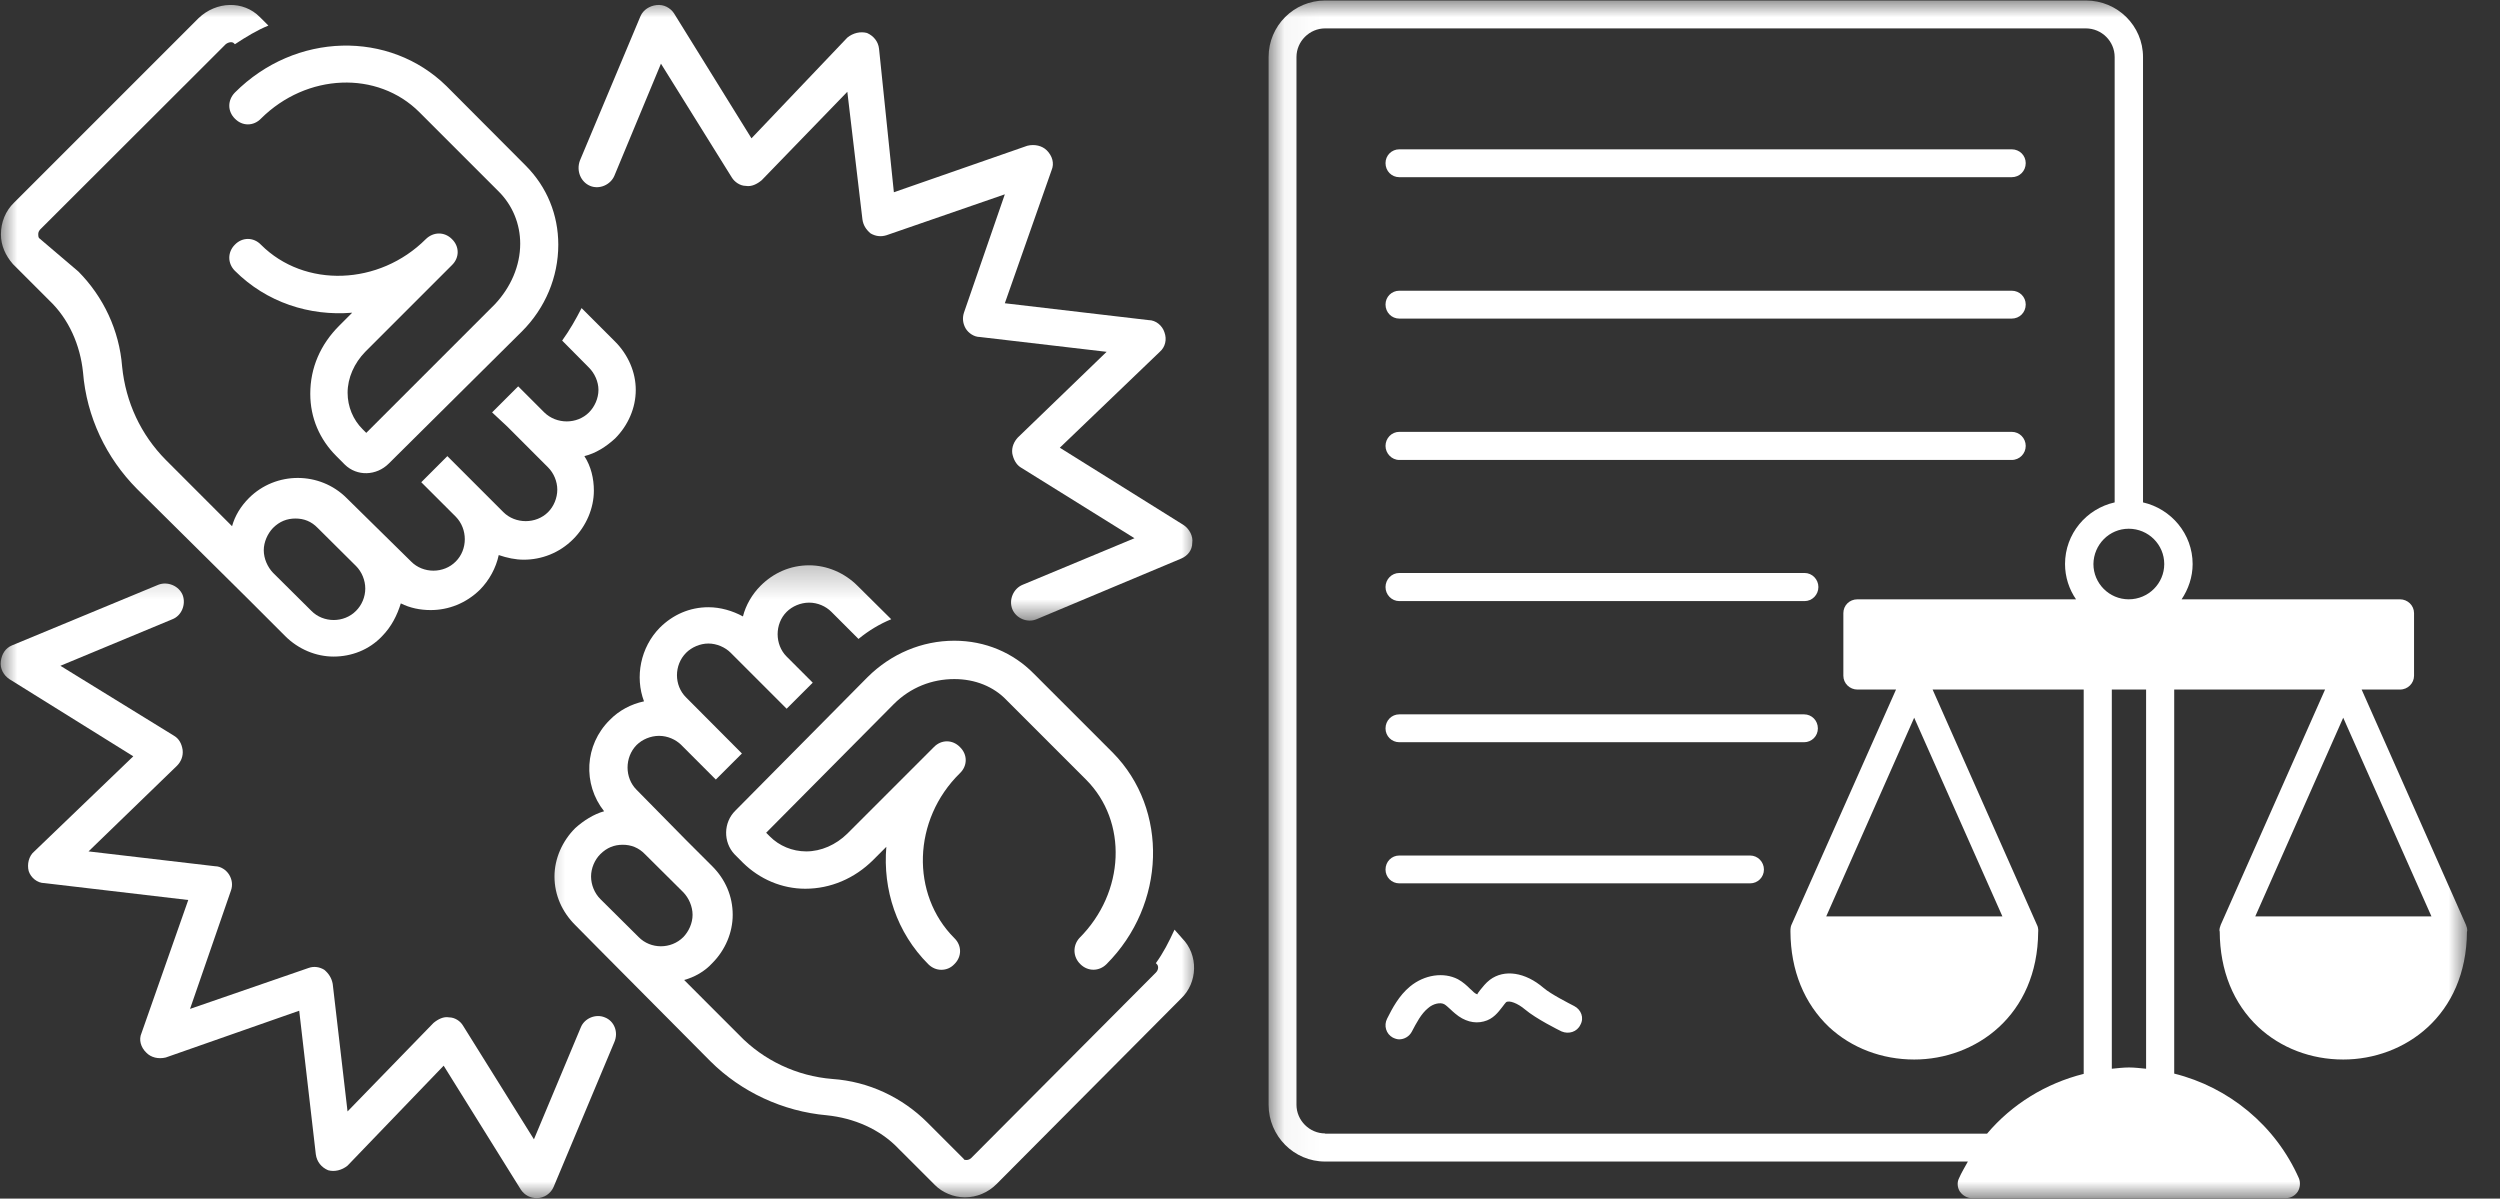 <svg width="73" height="35" viewBox="0 0 73 35" fill="none" xmlns="http://www.w3.org/2000/svg">
<rect x="0" y="0" width="73" height="35" fill="#333333" stroke="none"/>
<path d="M40.86 5.174H58.741C58.972 5.174 59.151 4.995 59.151 4.763C59.151 4.539 58.972 4.36 58.741 4.36H40.86C40.636 4.36 40.457 4.539 40.457 4.763C40.457 4.995 40.636 5.174 40.86 5.174Z" fill="white"/>
<path d="M40.86 9.303H58.741C58.972 9.303 59.151 9.123 59.151 8.892C59.151 8.668 58.972 8.489 58.741 8.489H40.86C40.636 8.489 40.457 8.668 40.457 8.892C40.457 9.123 40.636 9.303 40.86 9.303Z" fill="white"/>
<path d="M40.86 13.431H58.741C58.972 13.431 59.151 13.245 59.151 13.021C59.151 12.796 58.972 12.61 58.741 12.61H40.86C40.636 12.61 40.457 12.796 40.457 13.021C40.457 13.237 40.636 13.431 40.86 13.431Z" fill="white"/>
<path d="M40.86 17.552H52.694C52.917 17.552 53.097 17.366 53.097 17.142C53.097 16.918 52.917 16.731 52.694 16.731H40.86C40.636 16.731 40.457 16.918 40.457 17.142C40.457 17.366 40.636 17.552 40.86 17.552Z" fill="white"/>
<path d="M40.86 21.673H52.679C52.903 21.673 53.082 21.494 53.082 21.27C53.082 21.039 52.903 20.859 52.679 20.859H40.86C40.636 20.859 40.457 21.039 40.457 21.27C40.457 21.494 40.636 21.673 40.86 21.673Z" fill="white"/>
<path d="M51.103 24.981H40.86C40.636 24.981 40.457 25.16 40.457 25.391C40.457 25.615 40.636 25.794 40.86 25.794H51.103C51.327 25.794 51.507 25.615 51.507 25.391C51.507 25.167 51.327 24.981 51.103 24.981Z" fill="white"/>
<path d="M45.969 29.378C45.798 29.289 45.282 29.027 45.074 28.848C44.536 28.385 43.924 28.296 43.506 28.609C43.379 28.706 43.297 28.818 43.222 28.908C43.185 28.953 43.132 29.027 43.14 29.035C43.132 29.035 43.087 29.02 43.028 28.968C42.998 28.938 42.968 28.908 42.931 28.878C42.834 28.781 42.722 28.677 42.572 28.594C42.154 28.378 41.594 28.46 41.176 28.803C40.848 29.072 40.654 29.445 40.504 29.744C40.4 29.946 40.474 30.192 40.669 30.297C40.728 30.326 40.795 30.349 40.855 30.349C41.005 30.349 41.146 30.267 41.221 30.132C41.363 29.863 41.497 29.602 41.699 29.438C41.848 29.304 42.065 29.259 42.177 29.326C42.229 29.356 42.289 29.416 42.356 29.475C42.393 29.513 42.446 29.557 42.49 29.595C42.752 29.819 43.05 29.901 43.327 29.826C43.603 29.759 43.752 29.55 43.864 29.408C43.909 29.348 43.954 29.289 43.976 29.266C44.066 29.199 44.319 29.296 44.529 29.475C44.857 29.752 45.521 30.08 45.596 30.117C45.805 30.207 46.051 30.132 46.148 29.923C46.261 29.722 46.171 29.483 45.969 29.378Z" fill="white"/>
<mask id="mask0_706_561" style="mask-type:luminance" maskUnits="userSpaceOnUse" x="37" y="0" width="36" height="35">
<path d="M37.043 0H72.043V35H37.043V0Z" fill="white"/>
</mask>
<g mask="url(#mask0_706_561)">
<path d="M72.005 27.004L68.96 20.135H70.079C70.311 20.135 70.49 19.949 70.49 19.732V17.903C70.49 17.679 70.303 17.5 70.079 17.5H63.703C63.898 17.209 64.025 16.85 64.025 16.47C64.025 15.589 63.397 14.857 62.576 14.67V1.665C62.576 0.754 61.83 0.015 60.911 0.015H38.693C37.782 0.015 37.043 0.754 37.043 1.665V32.26C37.043 33.171 37.782 33.917 38.693 33.917H57.462C57.373 34.081 57.275 34.238 57.201 34.41C57.141 34.529 57.156 34.686 57.231 34.798C57.313 34.91 57.44 34.985 57.574 34.985H66.75C66.891 34.985 67.018 34.91 67.093 34.798C67.168 34.679 67.175 34.529 67.13 34.41C66.444 32.857 65.077 31.745 63.487 31.349V20.135H67.892L64.846 27.004C64.823 27.064 64.808 27.116 64.808 27.168C64.808 27.183 64.816 27.191 64.816 27.206C64.823 28.34 65.212 29.303 65.943 29.99C66.6 30.602 67.481 30.938 68.422 30.938C70.214 30.938 72.02 29.654 72.035 27.206C72.043 27.191 72.043 27.183 72.043 27.168C72.043 27.116 72.028 27.056 72.005 27.004ZM53.326 26.758L55.894 20.957L58.47 26.758H53.326ZM62.666 20.135V31.207C62.494 31.192 62.337 31.17 62.166 31.17C62.001 31.17 61.83 31.192 61.665 31.207V20.135H62.666ZM62.158 15.439C62.733 15.439 63.196 15.902 63.196 16.47C63.196 17.037 62.733 17.5 62.158 17.5C61.591 17.5 61.128 17.037 61.128 16.47C61.135 15.902 61.591 15.439 62.158 15.439ZM38.693 33.096C38.237 33.096 37.857 32.715 37.857 32.26V1.665C37.857 1.209 38.237 0.829 38.693 0.829H60.904C61.374 0.829 61.748 1.209 61.748 1.665V14.67C60.919 14.857 60.299 15.589 60.299 16.47C60.299 16.85 60.419 17.209 60.62 17.5H54.237C54.005 17.5 53.826 17.679 53.826 17.903V19.732C53.826 19.956 54.013 20.135 54.237 20.135H55.364L52.311 27.004C52.273 27.086 52.281 27.206 52.281 27.206C52.288 28.34 52.684 29.303 53.408 29.99C54.065 30.602 54.953 30.938 55.894 30.938C57.686 30.938 59.5 29.654 59.515 27.206C59.515 27.206 59.53 27.101 59.478 27.004L56.432 20.135H60.844V31.357C59.739 31.633 58.746 32.245 58.022 33.103H38.693V33.096ZM68.422 20.957L70.998 26.758H65.854L68.422 20.957Z" fill="white"/>
</g>
<mask id="mask1_706_561" style="mask-type:luminance" maskUnits="userSpaceOnUse" x="0" y="0" width="20" height="21">
<path d="M0 0H19.225V20.098H0V0Z" fill="white"/>
</mask>
<g mask="url(#mask1_706_561)">
<path d="M1.438 8.772C2.013 9.317 2.342 10.079 2.424 10.87C2.528 12.177 3.103 13.371 3.999 14.275L7.269 17.515L8.329 18.575C8.71 18.956 9.225 19.172 9.74 19.172C10.263 19.172 10.778 18.978 11.159 18.575C11.428 18.299 11.592 17.978 11.704 17.619C11.973 17.754 12.271 17.814 12.577 17.814C13.093 17.814 13.608 17.619 14.018 17.216C14.287 16.94 14.481 16.589 14.563 16.208C14.81 16.291 15.049 16.343 15.295 16.343C15.81 16.343 16.333 16.149 16.736 15.745C17.117 15.365 17.341 14.842 17.341 14.327C17.341 13.976 17.259 13.618 17.064 13.319C17.393 13.237 17.692 13.05 17.96 12.804C18.341 12.423 18.565 11.908 18.565 11.385C18.565 10.87 18.341 10.355 17.96 9.974L16.982 8.996C16.818 9.317 16.631 9.646 16.415 9.945L17.199 10.736C17.363 10.9 17.475 11.146 17.475 11.385C17.475 11.632 17.363 11.878 17.199 12.042C16.848 12.393 16.251 12.393 15.892 12.042L15.131 11.281L14.369 12.042L14.81 12.453L16.004 13.648C16.169 13.812 16.273 14.058 16.273 14.297C16.273 14.543 16.169 14.79 16.004 14.954C15.653 15.305 15.049 15.305 14.698 14.954L13.063 13.319L12.301 14.081L13.309 15.088C13.66 15.447 13.66 16.044 13.309 16.395C12.958 16.753 12.354 16.753 12.003 16.395L10.121 14.543C9.337 13.76 8.053 13.76 7.269 14.543C7.023 14.79 6.859 15.066 6.776 15.365L4.843 13.431C4.111 12.692 3.671 11.744 3.566 10.706C3.484 9.646 3.021 8.668 2.289 7.929L1.14 6.951C1.117 6.921 1.117 6.869 1.117 6.846C1.117 6.816 1.117 6.764 1.17 6.704L6.59 1.292C6.664 1.232 6.776 1.209 6.829 1.262L6.859 1.292C7.187 1.075 7.508 0.881 7.837 0.747L7.59 0.5C7.105 0.007 6.314 0.037 5.798 0.53L0.408 5.92C0.162 6.159 0.027 6.488 0.027 6.846C0.027 7.167 0.162 7.466 0.378 7.712L1.438 8.772ZM7.971 15.417C8.165 15.223 8.382 15.141 8.628 15.141C8.874 15.141 9.091 15.223 9.278 15.417L10.397 16.529C10.562 16.694 10.666 16.94 10.666 17.186C10.666 17.433 10.562 17.672 10.397 17.836C10.046 18.194 9.442 18.194 9.091 17.836L7.971 16.724C7.814 16.559 7.702 16.313 7.702 16.067C7.702 15.828 7.814 15.581 7.971 15.417Z" fill="white"/>
</g>
<path d="M6.858 3.464C7.074 3.688 7.403 3.688 7.619 3.464C8.956 2.135 11.024 2.053 12.248 3.278L14.562 5.592C14.966 5.995 15.19 6.54 15.19 7.115C15.19 7.765 14.913 8.392 14.45 8.885L10.695 12.64L10.583 12.528C10.314 12.259 10.15 11.878 10.15 11.468C10.15 11.035 10.344 10.602 10.665 10.273L13.196 7.742C13.42 7.526 13.42 7.197 13.196 6.981C12.98 6.764 12.659 6.764 12.435 6.981C11.076 8.34 8.896 8.422 7.619 7.145C7.403 6.921 7.074 6.921 6.858 7.145C6.641 7.362 6.641 7.69 6.858 7.907C7.783 8.832 9.038 9.235 10.284 9.131L9.904 9.512C9.359 10.057 9.06 10.736 9.06 11.498C9.06 12.207 9.336 12.834 9.822 13.319L10.068 13.566C10.426 13.917 10.994 13.894 11.352 13.536L15.242 9.676C15.921 8.997 16.302 8.093 16.302 7.145C16.302 6.272 15.973 5.458 15.346 4.831L13.039 2.516C11.374 0.881 8.627 0.933 6.858 2.703C6.641 2.927 6.641 3.248 6.858 3.464Z" fill="white"/>
<mask id="mask2_706_561" style="mask-type:luminance" maskUnits="userSpaceOnUse" x="15" y="16" width="21" height="19">
<path d="M15.406 16.276H35.012V35H15.406V16.276Z" fill="white"/>
</mask>
<g mask="url(#mask2_706_561)">
<path d="M34.513 27.392L34.296 27.146C34.132 27.504 33.968 27.825 33.751 28.124L33.781 28.154C33.833 28.206 33.833 28.318 33.751 28.4L28.361 33.813C28.331 33.843 28.279 33.872 28.226 33.872C28.197 33.872 28.144 33.872 28.144 33.843L27.084 32.782C26.345 32.043 25.367 31.58 24.307 31.506C23.269 31.424 22.291 30.961 21.582 30.222L19.977 28.616C20.275 28.534 20.574 28.37 20.798 28.124C21.179 27.743 21.395 27.228 21.395 26.713C21.395 26.168 21.179 25.675 20.798 25.294L20.036 24.533L18.588 23.062C18.237 22.711 18.237 22.114 18.588 21.755C18.752 21.591 18.999 21.487 19.245 21.487C19.491 21.487 19.73 21.591 19.895 21.755L20.902 22.763L21.664 22.002L20.036 20.367C19.678 20.016 19.678 19.419 20.036 19.06C20.193 18.903 20.439 18.791 20.686 18.791C20.932 18.791 21.179 18.903 21.335 19.06L22.97 20.695L23.732 19.934L22.97 19.172C22.619 18.821 22.619 18.216 22.97 17.866C23.135 17.701 23.381 17.597 23.627 17.597C23.874 17.597 24.113 17.701 24.277 17.866L25.068 18.657C25.367 18.411 25.695 18.216 26.024 18.082L25.038 17.104C24.658 16.723 24.142 16.507 23.627 16.507C23.082 16.507 22.59 16.723 22.209 17.104C21.962 17.351 21.776 17.672 21.694 18C21.395 17.836 21.037 17.731 20.686 17.731C20.141 17.731 19.648 17.948 19.267 18.328C18.7 18.903 18.536 19.769 18.805 20.479C18.424 20.561 18.073 20.747 17.804 21.024C17.065 21.755 17.013 22.898 17.64 23.689C17.341 23.771 17.035 23.965 16.796 24.182C16.415 24.562 16.191 25.078 16.191 25.593C16.191 26.138 16.415 26.631 16.796 27.011L17.498 27.721L20.738 30.983C21.642 31.887 22.866 32.454 24.142 32.566C24.934 32.648 25.695 32.969 26.24 33.544L27.301 34.604C27.517 34.821 27.846 34.962 28.174 34.962C28.525 34.962 28.854 34.821 29.1 34.574L34.483 29.161C34.975 28.699 35.005 27.885 34.513 27.392ZM18.648 27.362L17.528 26.25C17.363 26.085 17.259 25.839 17.259 25.593C17.259 25.354 17.363 25.108 17.528 24.943C17.722 24.749 17.938 24.667 18.185 24.667C18.424 24.667 18.648 24.749 18.834 24.943L19.954 26.056C20.111 26.22 20.223 26.466 20.223 26.713C20.223 26.959 20.111 27.198 19.954 27.362C19.596 27.721 18.999 27.721 18.648 27.362Z" fill="white"/>
</g>
<path d="M31.547 28.154C31.764 28.37 32.092 28.37 32.309 28.154C34.048 26.414 34.13 23.637 32.495 21.979L30.181 19.665C29.584 19.06 28.77 18.709 27.866 18.709C26.918 18.709 26.022 19.09 25.336 19.769L21.476 23.667C21.117 24.017 21.117 24.592 21.446 24.943L21.692 25.19C22.185 25.675 22.834 25.951 23.514 25.951C24.253 25.951 24.955 25.652 25.5 25.108L25.881 24.727C25.776 25.974 26.179 27.228 27.105 28.154C27.217 28.265 27.351 28.318 27.486 28.318C27.628 28.318 27.762 28.265 27.866 28.154C28.09 27.937 28.09 27.608 27.866 27.392C26.59 26.115 26.642 23.935 28.031 22.576C28.255 22.36 28.255 22.032 28.031 21.815C27.814 21.591 27.486 21.591 27.269 21.815L24.738 24.346C24.41 24.667 23.977 24.861 23.544 24.861C23.133 24.861 22.752 24.697 22.484 24.428L22.372 24.316L26.097 20.561C26.59 20.068 27.217 19.829 27.866 19.829C28.471 19.829 29.016 20.046 29.397 20.449L31.711 22.763C32.936 23.988 32.854 26.056 31.517 27.392C31.323 27.608 31.323 27.937 31.547 28.154Z" fill="white"/>
<mask id="mask3_706_561" style="mask-type:luminance" maskUnits="userSpaceOnUse" x="15" y="0" width="21" height="19">
<path d="M15.406 0H35.012V18.187H15.406V0Z" fill="white"/>
</mask>
<g mask="url(#mask3_706_561)">
<path d="M17.232 5.428C17.5 5.54 17.829 5.398 17.941 5.129L19.3 1.859L21.368 5.181C21.45 5.316 21.614 5.428 21.778 5.428C21.943 5.458 22.107 5.375 22.241 5.263L24.742 2.68L25.183 6.406C25.205 6.57 25.287 6.704 25.422 6.816C25.564 6.898 25.72 6.921 25.885 6.869L29.341 5.674L28.147 9.131C28.095 9.295 28.117 9.452 28.199 9.594C28.281 9.728 28.445 9.84 28.61 9.84L32.313 10.273L29.722 12.774C29.617 12.886 29.535 13.05 29.558 13.237C29.588 13.401 29.67 13.566 29.804 13.648L33.127 15.716L29.864 17.074C29.588 17.186 29.453 17.515 29.558 17.784C29.67 18.06 29.998 18.194 30.267 18.082L34.485 16.313C34.679 16.231 34.814 16.067 34.814 15.85C34.844 15.663 34.732 15.447 34.567 15.335L30.947 13.073L33.866 10.273C34.022 10.139 34.082 9.915 34 9.698C33.94 9.512 33.754 9.347 33.537 9.347L29.341 8.855L30.708 4.965C30.79 4.771 30.73 4.554 30.566 4.39C30.431 4.256 30.215 4.203 29.998 4.256L26.101 5.614L25.668 1.426C25.646 1.21 25.504 1.045 25.317 0.963C25.123 0.911 24.907 0.963 24.742 1.098L21.943 4.039L19.68 0.388C19.576 0.231 19.382 0.12 19.165 0.149C18.971 0.172 18.785 0.284 18.703 0.47L16.933 4.689C16.821 4.995 16.963 5.316 17.232 5.428Z" fill="white"/>
</g>
<mask id="mask4_706_561" style="mask-type:luminance" maskUnits="userSpaceOnUse" x="0" y="16" width="20" height="19">
<path d="M0 16.276H19.225V35H0V16.276Z" fill="white"/>
</mask>
<g mask="url(#mask4_706_561)">
<path d="M17.659 29.707C17.39 29.595 17.061 29.737 16.957 30.005L15.591 33.268L13.523 29.953C13.441 29.811 13.276 29.707 13.112 29.707C12.955 29.677 12.791 29.759 12.657 29.871L10.148 32.454L9.715 28.729C9.685 28.564 9.603 28.43 9.469 28.318C9.334 28.236 9.17 28.206 9.006 28.266L5.549 29.46L6.744 26.004C6.803 25.839 6.773 25.675 6.691 25.541C6.609 25.406 6.445 25.294 6.281 25.294L2.585 24.861L5.168 22.36C5.28 22.248 5.355 22.084 5.333 21.898C5.303 21.703 5.221 21.569 5.086 21.487L1.764 19.441L5.034 18.082C5.303 17.978 5.437 17.649 5.333 17.373C5.221 17.104 4.892 16.97 4.623 17.075L0.353 18.844C0.159 18.926 0.054 19.09 0.024 19.307C-0.006 19.523 0.106 19.717 0.271 19.829L3.892 22.084L1.002 24.861C0.838 24.996 0.786 25.242 0.838 25.436C0.898 25.623 1.085 25.787 1.301 25.787L5.497 26.28L4.131 30.17C4.048 30.356 4.108 30.58 4.272 30.737C4.407 30.879 4.623 30.931 4.84 30.879L8.737 29.513L9.222 33.708C9.252 33.925 9.387 34.089 9.581 34.171C9.767 34.224 9.984 34.171 10.148 34.037L12.955 31.118L15.21 34.739C15.322 34.903 15.486 34.985 15.673 34.985C15.889 34.985 16.083 34.851 16.166 34.657L17.935 30.438C18.069 30.14 17.935 29.811 17.659 29.707Z" fill="white"/>
</g>
</svg>
